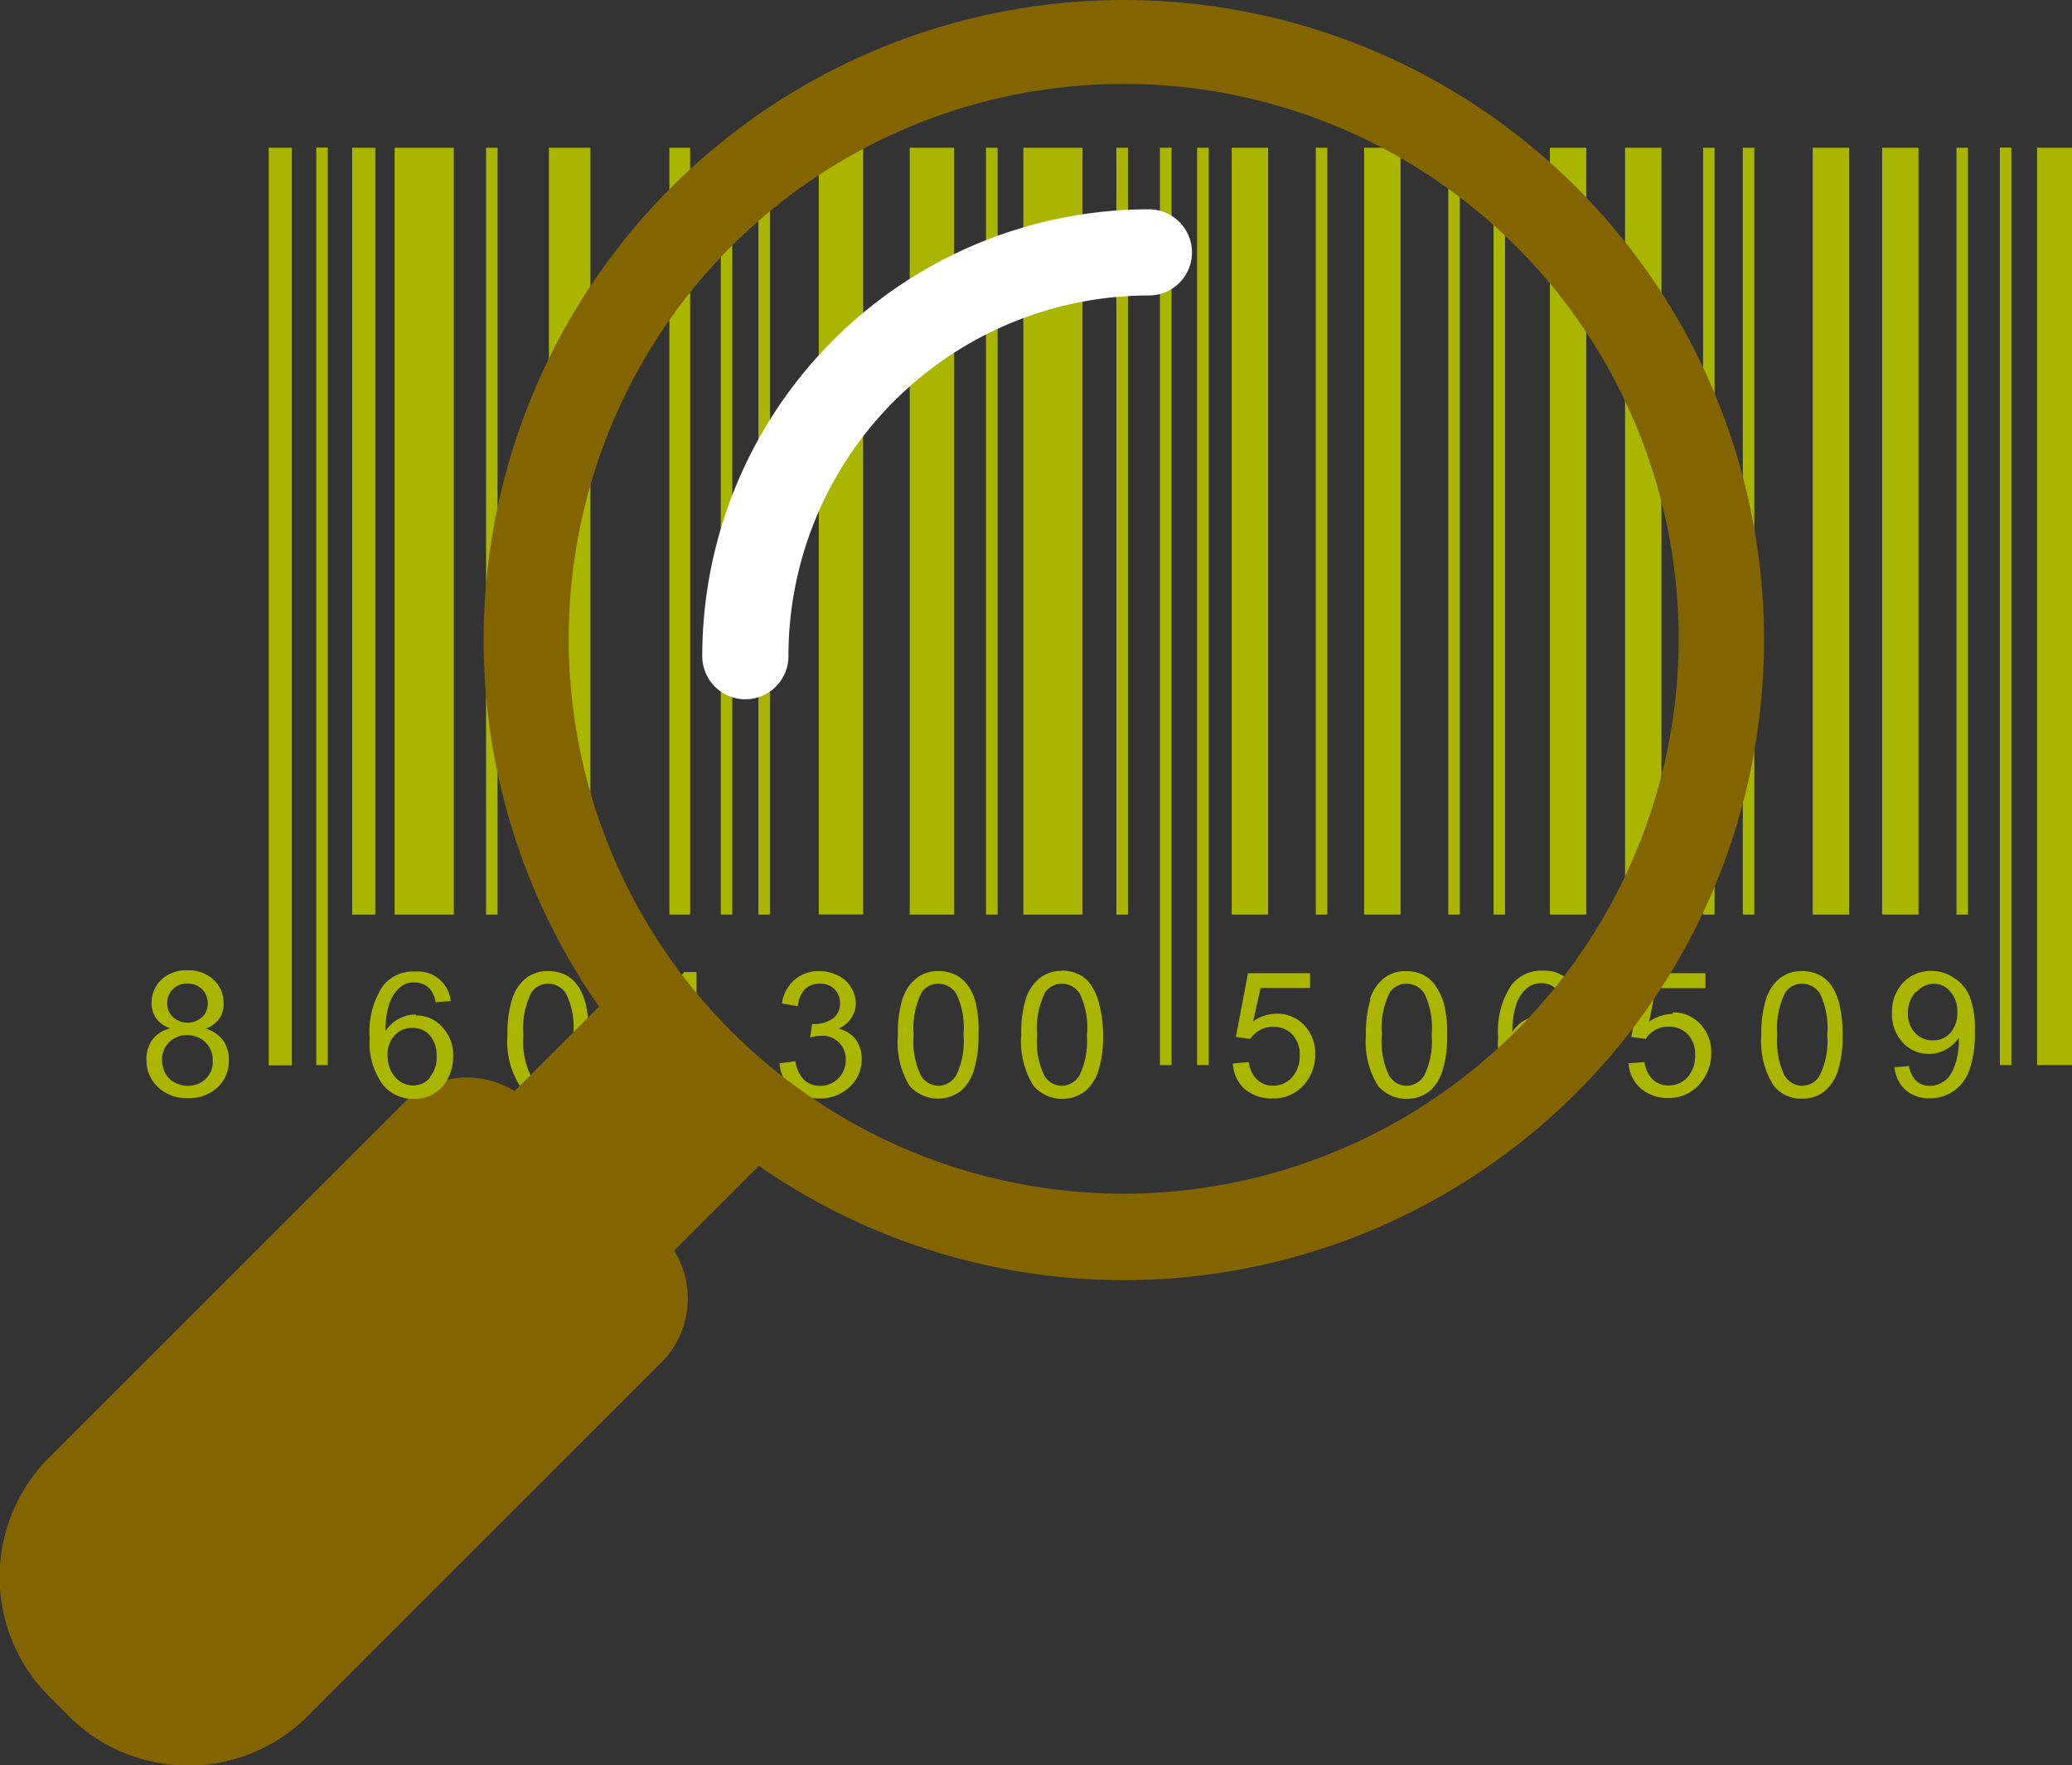 <svg xmlns="http://www.w3.org/2000/svg" viewBox="0 0 129.85 110.64"><rect x="0" y="0" width="129.85" height="110.64" fill="#333333" stroke="none"/><defs><style>.cls-1{fill:#826400;stroke:#826400;stroke-width:3.38px;}.cls-1,.cls-3{stroke-linecap:round;stroke-linejoin:round;}.cls-2{fill:#aab500;}.cls-3{fill:none;stroke:#fff;stroke-width:5.4px;}</style></defs><g id="Layer_2" data-name="Layer 2"><g id="Layer_1-2" data-name="Layer 1"><path class="cls-1" d="M14.75,68H26.3a4,4,0,0,1,4,4v31.33a8.9,8.9,0,0,1-8.9,8.9H19.66a8.9,8.9,0,0,1-8.9-8.9V72a4,4,0,0,1,4-4Z" transform="translate(69.73 11.88) rotate(45)"/><rect class="cls-2" x="16.84" y="9.26" width="1.45" height="57.52"/><polygon class="cls-2" points="129.85 9.26 128.4 9.26 127.66 9.26 127.66 66.76 129.85 66.76 129.85 9.26"/><rect class="cls-2" x="22.07" y="9.26" width="1.45" height="48.07"/><rect class="cls-2" x="30.46" y="9.26" width="0.72" height="48.07"/><rect class="cls-2" x="45.17" y="9.26" width="0.72" height="48.07"/><rect class="cls-2" x="47.53" y="9.26" width="0.72" height="48.07"/><rect class="cls-2" x="61.79" y="9.26" width="0.73" height="48.07"/><rect class="cls-2" x="69.96" y="9.26" width="0.73" height="48.07"/><rect class="cls-2" x="82.46" y="9.26" width="0.72" height="48.07"/><rect class="cls-2" x="90.76" y="9.26" width="0.72" height="48.07"/><rect class="cls-2" x="106.73" y="9.26" width="0.72" height="48.07"/><rect class="cls-2" x="109.22" y="9.26" width="0.72" height="48.07"/><rect class="cls-2" x="93.6" y="9.26" width="0.72" height="48.07"/><polygon class="cls-2" points="72.69 9.26 72.69 57.32 72.69 66.76 73.42 66.76 73.42 57.32 73.42 9.26 72.69 9.26"/><rect class="cls-2" x="19.82" y="9.25" width="0.72" height="57.51"/><polygon class="cls-2" points="75.02 9.26 75.02 57.32 75.02 66.76 75.75 66.76 75.75 57.32 75.75 9.26 75.02 9.26"/><rect class="cls-2" x="122.61" y="9.26" width="0.72" height="48.07"/><rect class="cls-2" x="125.33" y="9.25" width="0.72" height="57.51"/><rect class="cls-2" x="24.73" y="9.26" width="3.71" height="48.07"/><rect class="cls-2" x="64.13" y="9.26" width="3.71" height="48.07"/><rect class="cls-2" x="34.4" y="9.26" width="2.6" height="48.07"/><rect class="cls-2" x="41.95" y="9.26" width="1.3" height="48.07"/><polygon class="cls-2" points="51.31 9.26 51.31 57.32 52.6 57.32 54.09 57.32 54.09 9.26 52.6 9.26 51.31 9.26"/><rect class="cls-2" x="57.01" y="9.26" width="2.78" height="48.07"/><rect class="cls-2" x="77.19" y="9.26" width="2.28" height="48.07"/><rect class="cls-2" x="85.49" y="9.26" width="2.28" height="48.07"/><rect class="cls-2" x="97.13" y="9.26" width="2.28" height="48.07"/><rect class="cls-2" x="101.84" y="9.26" width="2.28" height="48.07"/><rect class="cls-2" x="113.6" y="9.26" width="2.28" height="48.07"/><rect class="cls-2" x="117.95" y="9.26" width="2.28" height="48.07"/><path class="cls-2" d="M42.7,66H40.25l2.45-3.52Zm.95-5.07h-.78L39.3,66v.88h3.39V68.7h1V66.83h1.06V66H43.65Z"/><path class="cls-2" d="M68.11,64.86a5,5,0,0,1-.46,2.55,1.33,1.33,0,0,1-1.11.65,1.3,1.3,0,0,1-1.1-.65A4.85,4.85,0,0,1,65,64.86a5,5,0,0,1,.49-2.64,1.25,1.25,0,0,1,1.06-.56,1.32,1.32,0,0,1,1.12.63,4.91,4.91,0,0,1,.45,2.57m-1.58-4a2.14,2.14,0,0,0-1.41.47,2.72,2.72,0,0,0-.85,1.3A7.2,7.2,0,0,0,64,64.88a5.23,5.23,0,0,0,.77,3.18A2.38,2.38,0,0,0,68,68.4a2.74,2.74,0,0,0,.84-1.31,7.11,7.11,0,0,0,.29-2.22A7.48,7.48,0,0,0,68.9,63a3.55,3.55,0,0,0-.48-1.18,2,2,0,0,0-.78-.73,2.42,2.42,0,0,0-1.11-.25"/><path class="cls-2" d="M82.1,61.93V61H78.21l-.76,4,.9.12a1.71,1.71,0,0,1,.59-.54,1.56,1.56,0,0,1,.83-.22,1.6,1.6,0,0,1,1.21.48,1.78,1.78,0,0,1,.47,1.29,2,2,0,0,1-.48,1.4,1.56,1.56,0,0,1-1.18.52,1.39,1.39,0,0,1-1-.37,1.87,1.87,0,0,1-.53-1.11l-1,.09A2.3,2.3,0,0,0,78,68.26a2.6,2.6,0,0,0,1.74.59,2.51,2.51,0,0,0,2.06-.95,2.8,2.8,0,0,0,.62-1.83,2.5,2.5,0,0,0-.7-1.82A2.29,2.29,0,0,0,80,63.54a2.55,2.55,0,0,0-1.47.48L79,61.93Z"/><path class="cls-2" d="M88.15,61.66a1.32,1.32,0,0,1,1.12.63,4.91,4.91,0,0,1,.45,2.57,4.9,4.9,0,0,1-.46,2.55,1.33,1.33,0,0,1-1.11.65,1.3,1.3,0,0,1-1.1-.65,4.85,4.85,0,0,1-.45-2.55,5,5,0,0,1,.49-2.64,1.25,1.25,0,0,1,1.06-.56m-2.27,1a7.2,7.2,0,0,0-.28,2.24,5.23,5.23,0,0,0,.77,3.18,2.38,2.38,0,0,0,3.19.34,2.74,2.74,0,0,0,.84-1.31,7.11,7.11,0,0,0,.29-2.22A7.48,7.48,0,0,0,90.51,63,3.64,3.64,0,0,0,90,61.85a2,2,0,0,0-.78-.73,2.42,2.42,0,0,0-1.11-.25,2.14,2.14,0,0,0-1.41.47,2.72,2.72,0,0,0-.85,1.3"/><path class="cls-2" d="M95.37,65a1.48,1.48,0,0,1,1.11-.46,1.4,1.4,0,0,1,1.08.46A1.8,1.8,0,0,1,98,66.23a1.85,1.85,0,0,1-.42,1.34,1.39,1.39,0,0,1-1,.49,1.56,1.56,0,0,1-.8-.24,1.7,1.7,0,0,1-.6-.69,2.23,2.23,0,0,1-.21-.95A1.71,1.71,0,0,1,95.37,65m-.76,3a2.4,2.4,0,0,0,2,.88,2.35,2.35,0,0,0,1.26-.33,2.38,2.38,0,0,0,.87-1A3,3,0,0,0,99,66.19a2.5,2.5,0,0,0-.68-1.83,2.22,2.22,0,0,0-2.7-.45,2.15,2.15,0,0,0-.84.78,5.27,5.27,0,0,1,.27-1.81,2.2,2.2,0,0,1,.72-1,1.3,1.3,0,0,1,.81-.25,1.26,1.26,0,0,1,1,.42,1.85,1.85,0,0,1,.36.82l1-.07a2.24,2.24,0,0,0-.7-1.43,2.22,2.22,0,0,0-1.52-.53,2.4,2.4,0,0,0-2,.9,5.2,5.2,0,0,0-.83,3.29,4.36,4.36,0,0,0,.76,2.9"/><path class="cls-2" d="M104.83,63.55a2.62,2.62,0,0,0-1.48.49l.42-2.1h3.11V61H103l-.77,4,.91.12a1.54,1.54,0,0,1,.58-.55,1.56,1.56,0,0,1,.83-.22,1.63,1.63,0,0,1,1.22.48,1.78,1.78,0,0,1,.46,1.3,2,2,0,0,1-.47,1.39,1.59,1.59,0,0,1-1.18.52,1.42,1.42,0,0,1-1-.37,1.87,1.87,0,0,1-.52-1.1l-1,.08a2.3,2.3,0,0,0,.77,1.58,2.56,2.56,0,0,0,1.74.59,2.5,2.5,0,0,0,2.05-1,2.8,2.8,0,0,0,.62-1.83,2.52,2.52,0,0,0-.7-1.82,2.27,2.27,0,0,0-1.71-.71"/><path class="cls-2" d="M111.88,62.22a1.24,1.24,0,0,1,1.06-.56,1.33,1.33,0,0,1,1.12.63,5,5,0,0,1,.45,2.57,4.88,4.88,0,0,1-.47,2.55,1.3,1.3,0,0,1-1.1.65,1.33,1.33,0,0,1-1.11-.65,5,5,0,0,1-.45-2.55,4.93,4.93,0,0,1,.5-2.64m1.05,6.64a2.12,2.12,0,0,0,1.41-.46,2.75,2.75,0,0,0,.85-1.31,7.14,7.14,0,0,0,.28-2.22,7.48,7.48,0,0,0-.18-1.84,3.43,3.43,0,0,0-.47-1.18,2,2,0,0,0-.79-.73,2.38,2.38,0,0,0-1.1-.25,2.17,2.17,0,0,0-1.42.47,2.7,2.7,0,0,0-.84,1.3,7.16,7.16,0,0,0-.29,2.24,5.16,5.16,0,0,0,.78,3.18,2.15,2.15,0,0,0,1.77.8"/><path class="cls-2" d="M120.1,62.18a1.5,1.5,0,0,1,1.12-.52,1.34,1.34,0,0,1,1,.49,1.83,1.83,0,0,1,.44,1.3,1.87,1.87,0,0,1-.44,1.3,1.41,1.41,0,0,1-1.09.46,1.48,1.48,0,0,1-1.11-.46,1.7,1.7,0,0,1-.45-1.21,1.93,1.93,0,0,1,.48-1.36m-1.48,1.32a2.58,2.58,0,0,0,.68,1.86,2.22,2.22,0,0,0,1.64.7,2.1,2.1,0,0,0,1.08-.29,2.23,2.23,0,0,0,.79-.73v.19a5.2,5.2,0,0,1-.14,1.17,3.53,3.53,0,0,1-.36.92,1.47,1.47,0,0,1-.55.53,1.39,1.39,0,0,1-.77.21,1.18,1.18,0,0,1-.84-.3,1.6,1.6,0,0,1-.46-.94l-.91.08a2.15,2.15,0,0,0,.7,1.43,2.18,2.18,0,0,0,1.5.51,2.52,2.52,0,0,0,1.51-.46,2.72,2.72,0,0,0,1-1.36,7,7,0,0,0,.32-2.38,5.56,5.56,0,0,0-.33-2.2,2.51,2.51,0,0,0-1-1.16,2.45,2.45,0,0,0-1.39-.42,2.36,2.36,0,0,0-1.77.73,2.64,2.64,0,0,0-.7,1.91"/><path class="cls-2" d="M12.89,67.62a1.54,1.54,0,0,1-1.13.44,1.64,1.64,0,0,1-.83-.22,1.32,1.32,0,0,1-.58-.59,1.74,1.74,0,0,1-.19-.8,1.51,1.51,0,0,1,.44-1.12,1.55,1.55,0,0,1,1.12-.45,1.63,1.63,0,0,1,1.15.45,1.52,1.52,0,0,1,.46,1.15,1.42,1.42,0,0,1-.44,1.14m-2.41-4.77a1.17,1.17,0,0,1,.36-.85,1.21,1.21,0,0,1,.91-.35,1.24,1.24,0,0,1,.91.35,1.26,1.26,0,0,1,.36.9,1.15,1.15,0,0,1-.35.85,1.36,1.36,0,0,1-1.83,0,1.14,1.14,0,0,1-.36-.89m2.38,1.63a1.88,1.88,0,0,0,.87-.62,1.57,1.57,0,0,0,.28-1,1.91,1.91,0,0,0-.62-1.45,2.25,2.25,0,0,0-1.64-.6,2.26,2.26,0,0,0-1.63.58,2,2,0,0,0-.62,1.44,1.69,1.69,0,0,0,.29,1,1.84,1.84,0,0,0,.88.62,1.93,1.93,0,0,0-1.11.7,2,2,0,0,0-.38,1.27,2.27,2.27,0,0,0,.72,1.71,2.54,2.54,0,0,0,1.86.69,2.6,2.6,0,0,0,1.87-.67,2.24,2.24,0,0,0,.71-1.69A2.06,2.06,0,0,0,14,65.24a2.09,2.09,0,0,0-1.1-.76"/><path class="cls-2" d="M26.94,67.56a1.38,1.38,0,0,1-1.05.48,1.54,1.54,0,0,1-.79-.23,1.69,1.69,0,0,1-.6-.69,2.23,2.23,0,0,1-.21-1,1.71,1.71,0,0,1,.45-1.23,1.46,1.46,0,0,1,1.11-.46,1.4,1.4,0,0,1,1.08.46,1.84,1.84,0,0,1,.43,1.27,1.87,1.87,0,0,1-.42,1.35m-.89-3.92a2.16,2.16,0,0,0-1.05.27,2,2,0,0,0-.84.78,5,5,0,0,1,.27-1.81,2.2,2.2,0,0,1,.71-1,1.32,1.32,0,0,1,.81-.25,1.3,1.3,0,0,1,1,.42,1.75,1.75,0,0,1,.35.82l.95-.07A2.07,2.07,0,0,0,26,60.9a2.39,2.39,0,0,0-2,.89,5.2,5.2,0,0,0-.83,3.29A4.41,4.41,0,0,0,24,68a2.43,2.43,0,0,0,1.95.88,2.31,2.31,0,0,0,2.13-1.3,3,3,0,0,0,.32-1.37,2.56,2.56,0,0,0-.68-1.83,2.15,2.15,0,0,0-1.65-.73"/><path class="cls-2" d="M35.47,67.41a1.27,1.27,0,0,1-2.22,0,5,5,0,0,1-.45-2.55,4.93,4.93,0,0,1,.5-2.64,1.24,1.24,0,0,1,1.06-.56,1.33,1.33,0,0,1,1.12.63,4.91,4.91,0,0,1,.45,2.57,5.18,5.18,0,0,1-.46,2.55m.77-5.56a2,2,0,0,0-.78-.73,2.45,2.45,0,0,0-1.11-.25,2.17,2.17,0,0,0-1.42.47,2.7,2.7,0,0,0-.84,1.3,7.16,7.16,0,0,0-.29,2.24,5.16,5.16,0,0,0,.78,3.18,2.16,2.16,0,0,0,1.77.8,2.1,2.1,0,0,0,1.41-.46,2.68,2.68,0,0,0,.85-1.31,7.14,7.14,0,0,0,.28-2.22A8.09,8.09,0,0,0,36.72,63a3.78,3.78,0,0,0-.48-1.18"/><path class="cls-2" d="M59.92,67.41a1.33,1.33,0,0,1-1.11.65,1.3,1.3,0,0,1-1.1-.65,4.85,4.85,0,0,1-.45-2.55,5,5,0,0,1,.49-2.64,1.25,1.25,0,0,1,1.06-.56,1.33,1.33,0,0,1,1.12.63,4.91,4.91,0,0,1,.45,2.57,4.85,4.85,0,0,1-.46,2.55m.78-5.56a2,2,0,0,0-.78-.73,2.42,2.42,0,0,0-1.11-.25,2.14,2.14,0,0,0-1.41.47,2.72,2.72,0,0,0-.85,1.3,7.2,7.2,0,0,0-.28,2.24A5.23,5.23,0,0,0,57,68.06a2.38,2.38,0,0,0,3.19.34,2.74,2.74,0,0,0,.84-1.31,7.11,7.11,0,0,0,.29-2.22A7.48,7.48,0,0,0,61.18,63a3.55,3.55,0,0,0-.48-1.18"/><path class="cls-2" d="M52.55,64.48a1.9,1.9,0,0,0,.8-.67,1.64,1.64,0,0,0,.28-.92,2,2,0,0,0-.29-1,1.85,1.85,0,0,0-.82-.74,2.6,2.6,0,0,0-1.18-.28,2.26,2.26,0,0,0-1.54.54,2.44,2.44,0,0,0-.8,1.49l1,.17A1.87,1.87,0,0,1,50.44,62a1.33,1.33,0,0,1,.93-.35,1.26,1.26,0,0,1,.91.34,1.16,1.16,0,0,1,.36.88,1.13,1.13,0,0,1-.49,1,2,2,0,0,1-1.1.32h-.16l-.12.84a2.94,2.94,0,0,1,.68-.11A1.46,1.46,0,0,1,53,66.43a1.59,1.59,0,0,1-.46,1.16,1.55,1.55,0,0,1-1.14.47,1.4,1.4,0,0,1-1-.36,2.07,2.07,0,0,1-.55-1.18l-1,.13a2.36,2.36,0,0,0,.78,1.6,2.48,2.48,0,0,0,1.71.6,2.61,2.61,0,0,0,1.89-.71A2.32,2.32,0,0,0,54,66.4a2.07,2.07,0,0,0-.38-1.26,1.83,1.83,0,0,0-1.08-.66"/><rect class="cls-1" x="34.68" y="65.53" width="10.1" height="10.77" transform="translate(-38.51 48.86) rotate(-45)"/><path class="cls-1" d="M70.43,1.69a38.43,38.43,0,1,0,38.43,38.43A38.43,38.43,0,0,0,70.43,1.69Zm0,74.82a36.47,36.47,0,1,1,36.46-36.46A36.5,36.5,0,0,1,70.43,76.51Z"/><path class="cls-3" d="M46.71,41.13A25.31,25.31,0,0,1,72,15.82"/></g></g></svg>
